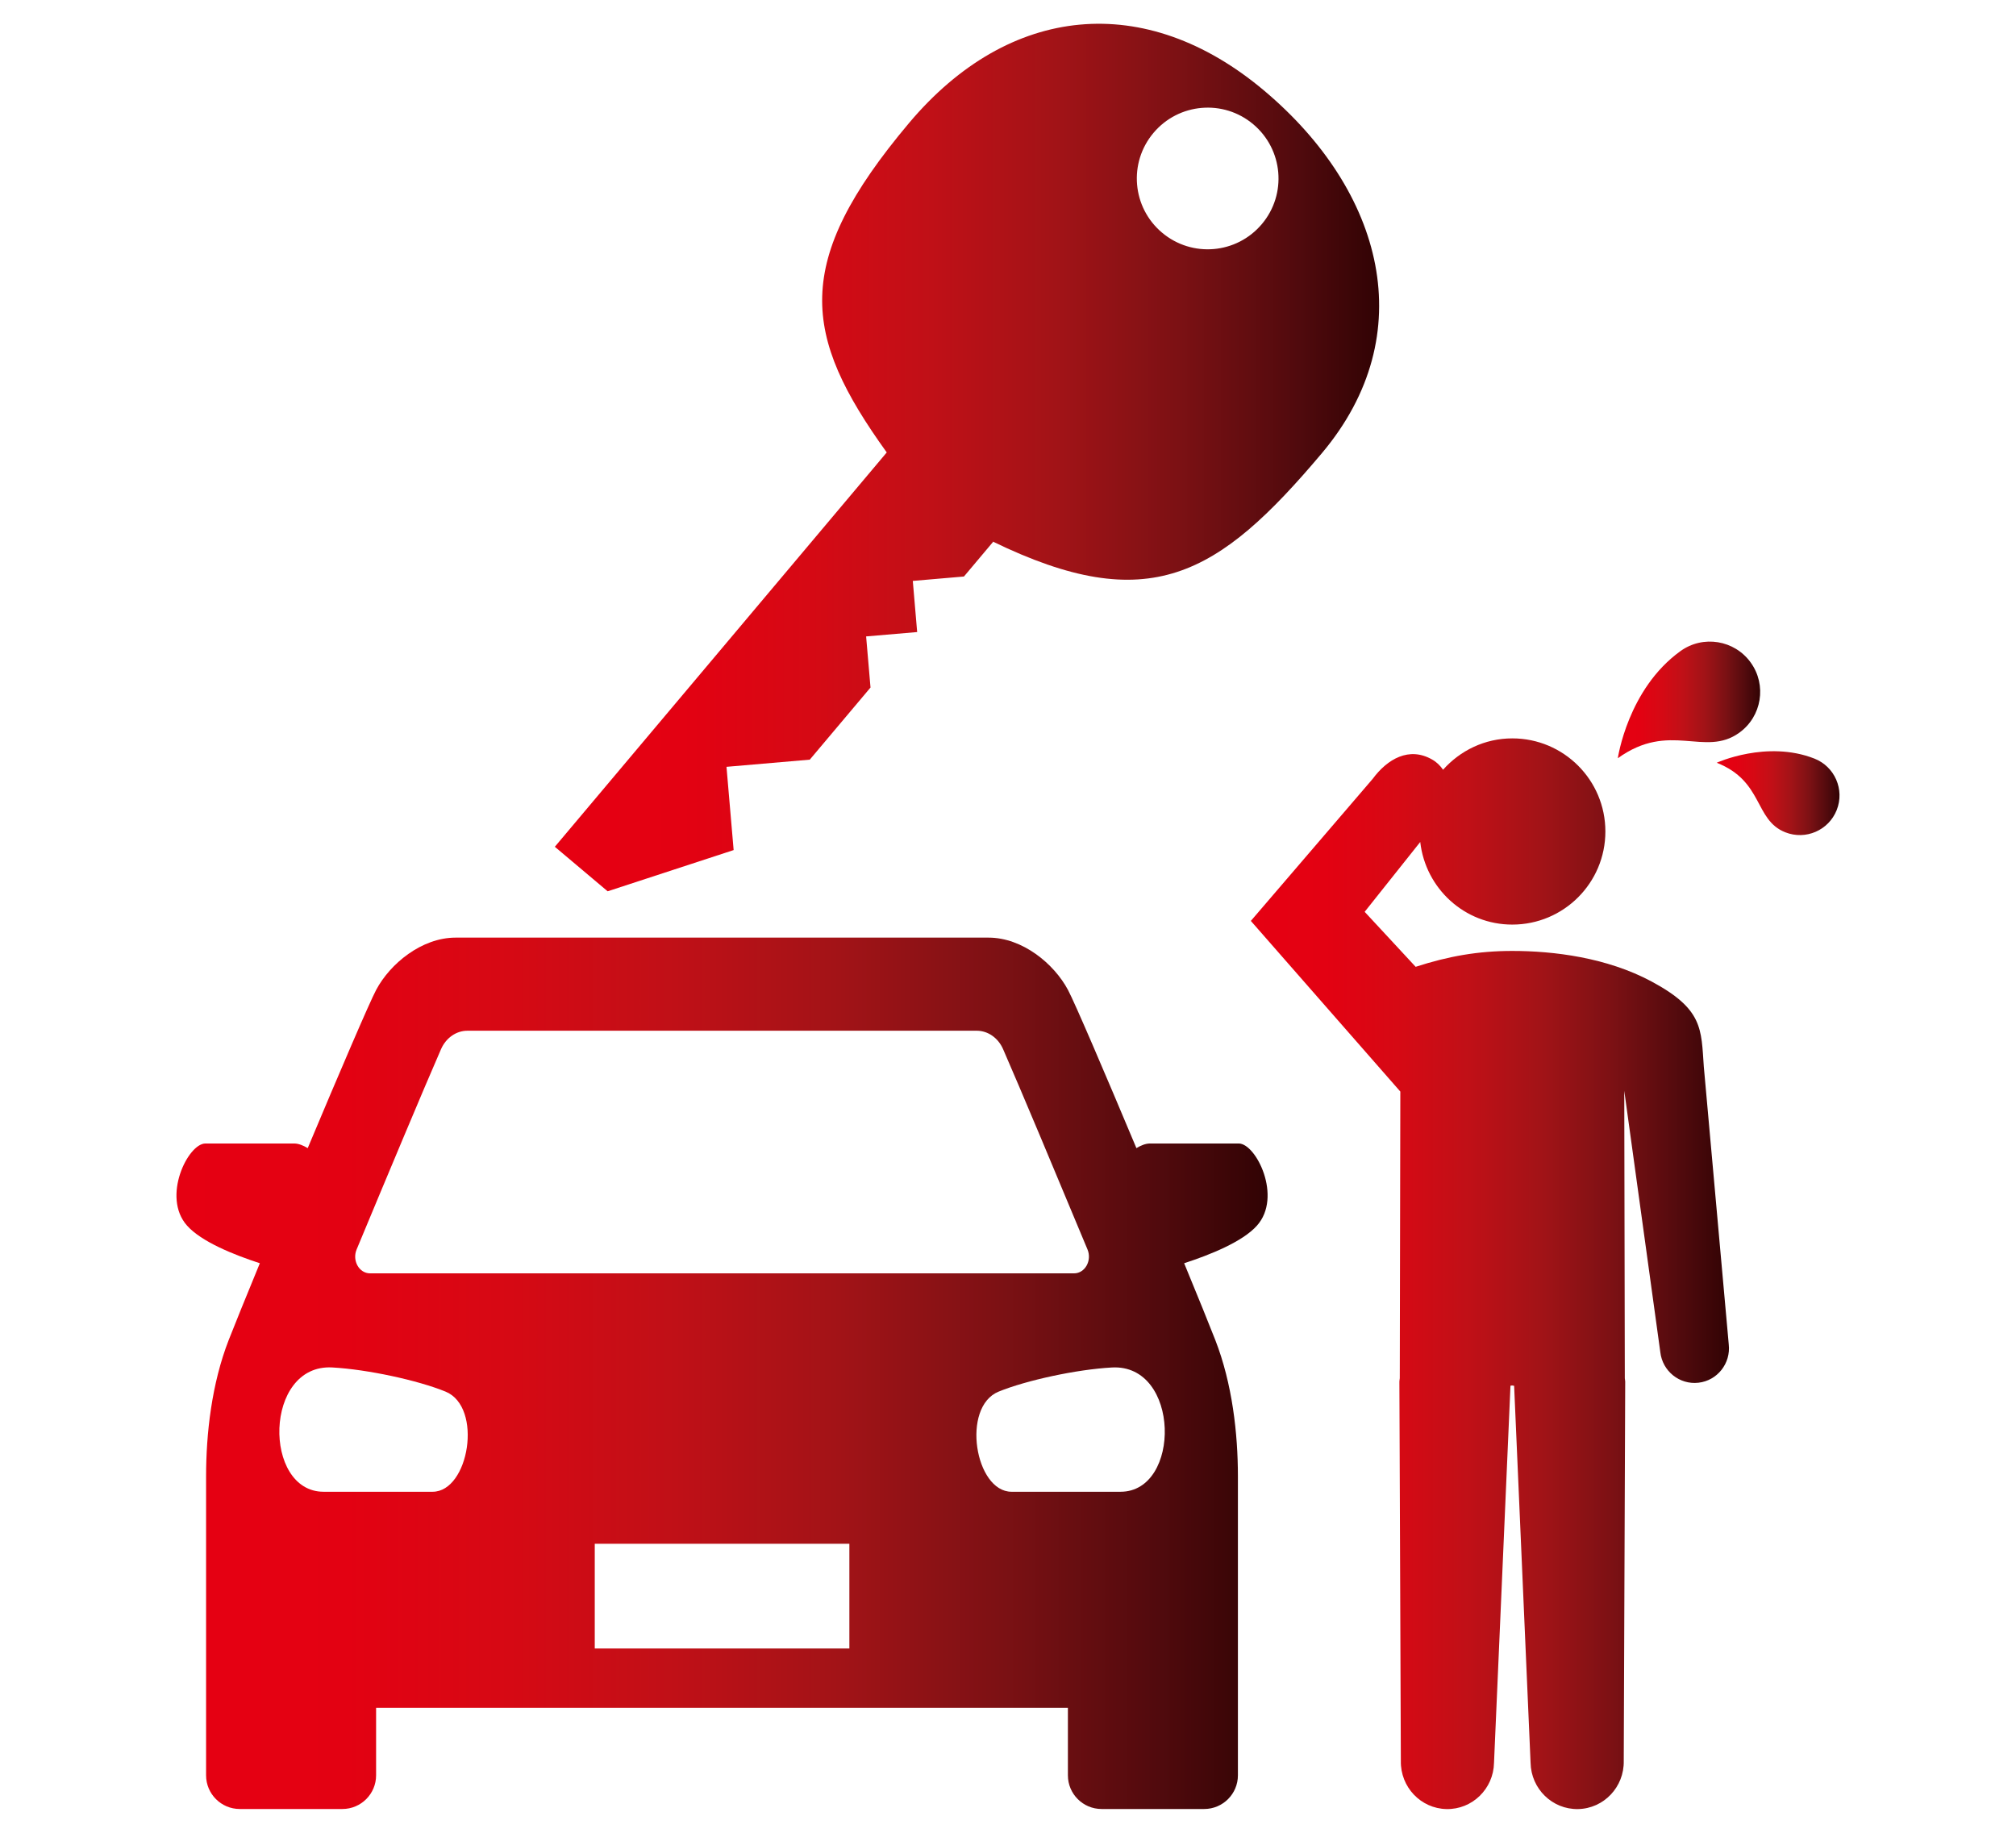 <?xml version="1.0" encoding="utf-8"?>
<!-- Generator: Adobe Illustrator 28.0.0, SVG Export Plug-In . SVG Version: 6.00 Build 0)  -->
<svg version="1.1" id="レイヤー_1" xmlns="http://www.w3.org/2000/svg" xmlns:xlink="http://www.w3.org/1999/xlink" x="0px"
	 y="0px" viewBox="0 0 62.362 56.693" style="enable-background:new 0 0 62.362 56.693;" xml:space="preserve">
<style type="text/css">
	.st0{fill:url(#SVGID_1_);}
	.st1{fill:url(#SVGID_00000092444103646679452060000008731456667798994873_);}
	.st2{fill:url(#SVGID_00000007430935811971129260000009189228731634176677_);}
	.st3{fill:url(#SVGID_00000115485660929758058520000005714631872730989703_);}
	.st4{fill:url(#SVGID_00000010997060448508619500000010537652289769881481_);}
</style>
<g>
	<g>
		<g>
			<g>
				<linearGradient id="SVGID_1_" gradientUnits="userSpaceOnUse" x1="17.163" y1="14.152" x2="42.662" y2="14.152">
					<stop  offset="0" style="stop-color:#E60012"/>
					<stop  offset="0.155" style="stop-color:#E30112"/>
					<stop  offset="0.306" style="stop-color:#D60914"/>
					<stop  offset="0.457" style="stop-color:#C01017"/>
					<stop  offset="0.607" style="stop-color:#A21317"/>
					<stop  offset="0.756" style="stop-color:#7C1114"/>
					<stop  offset="0.903" style="stop-color:#500A0D"/>
					<stop  offset="1" style="stop-color:#310304"/>
				</linearGradient>
				<path class="st0" d="M39.107,2.805c-3.68-3.098-7.888-2.681-10.986,0.999
					c-3.638,4.321-3.297,6.569-0.691,10.191L17.163,26.193l1.634,1.377l3.897-1.275l-0.221-2.575
					l2.576-0.222l1.879-2.231l-0.136-1.581l1.579-0.135l-0.135-1.582l1.582-0.136l0.901-1.071
					l-0.018-0.015c4.836,2.353,6.979,1.082,10.191-2.731C43.989,10.334,42.786,5.902,39.107,2.805z
					 M39.034,6.931C38.254,7.858,36.874,7.976,35.947,7.197c-0.927-0.779-1.046-2.161-0.265-3.087
					c0.778-0.925,2.162-1.046,3.087-0.265C39.694,4.624,39.814,6.006,39.034,6.931z"/>
			</g>
		</g>
	</g>
	<g>
		<g>
			
				<linearGradient id="SVGID_00000030447905355988275080000005870200548816702866_" gradientUnits="userSpaceOnUse" x1="5.46" y1="42.481" x2="39.213" y2="42.481">
				<stop  offset="0" style="stop-color:#E60012"/>
				<stop  offset="0.155" style="stop-color:#E30112"/>
				<stop  offset="0.306" style="stop-color:#D60914"/>
				<stop  offset="0.457" style="stop-color:#C01017"/>
				<stop  offset="0.607" style="stop-color:#A21317"/>
				<stop  offset="0.756" style="stop-color:#7C1114"/>
				<stop  offset="0.903" style="stop-color:#500A0D"/>
				<stop  offset="1" style="stop-color:#310304"/>
			</linearGradient>
			<path style="fill:url(#SVGID_00000030447905355988275080000005870200548816702866_);" d="M38.318,35.371
				c-0.539,0-2.003,0-2.742,0c-0.142,0-0.284,0.061-0.423,0.143c-0.976-2.325-1.904-4.494-2.116-4.892
				c-0.43-0.809-1.407-1.619-2.459-1.619c-1.052,0-8.241,0-8.242,0h-0c-0,0-7.19,0-8.242,0
				s-2.029,0.809-2.459,1.619c-0.211,0.398-1.14,2.567-2.116,4.892
				c-0.139-0.082-0.282-0.143-0.423-0.143c-0.739,0-2.203,0-2.742,0s-1.356,1.652-0.57,2.538
				c0.443,0.501,1.456,0.907,2.254,1.166c-0.429,1.043-0.78,1.905-0.962,2.372
				c-0.528,1.354-0.701,2.897-0.701,4.223c0,0.656,0,2.417,0,4.028v3.13v2.087
				c0,0.576,0.467,1.042,1.042,1.042h3.174c0.576,0,1.043-0.467,1.043-1.042v-2.087h10.7h10.7
				v2.087c0,0.576,0.467,1.042,1.042,1.042h3.174c0.576,0,1.043-0.467,1.043-1.042v-2.087v-3.13
				c0-1.611,0-3.372,0-4.028c0-1.326-0.173-2.869-0.701-4.223c-0.182-0.467-0.532-1.329-0.962-2.372
				c0.798-0.259,1.811-0.665,2.254-1.166C39.673,37.023,38.857,35.371,38.318,35.371z M11.031,38.651
				c0.948-2.277,2.078-4.978,2.611-6.196c0.154-0.351,0.47-0.572,0.817-0.572h7.877h7.877
				c0.347,0,0.664,0.221,0.817,0.572c0.533,1.218,1.663,3.92,2.611,6.196
				c0.142,0.343-0.079,0.737-0.416,0.737H22.336H11.447C11.109,39.388,10.889,38.994,11.031,38.651z
				 M13.381,46.144c-1.13,0-3.371,0-3.371,0c-1.883,0-1.852-3.962,0.269-3.845
				c1.094,0.061,2.648,0.398,3.503,0.747C14.944,43.521,14.511,46.144,13.381,46.144z M26.274,50.992
				H18.398v-3.24h7.876V50.992z M34.662,46.144c0,0-2.241,0-3.371,0c-1.13,0-1.563-2.622-0.401-3.097
				c0.855-0.349,2.409-0.687,3.503-0.747C36.514,42.181,36.545,46.144,34.662,46.144z"/>
		</g>
		<g>
			
				<linearGradient id="SVGID_00000017494448242778412310000016781465224306314919_" gradientUnits="userSpaceOnUse" x1="38.693" y1="39.398" x2="53.481" y2="39.398">
				<stop  offset="0" style="stop-color:#E60012"/>
				<stop  offset="0.155" style="stop-color:#E30112"/>
				<stop  offset="0.306" style="stop-color:#D60914"/>
				<stop  offset="0.457" style="stop-color:#C01017"/>
				<stop  offset="0.607" style="stop-color:#A21317"/>
				<stop  offset="0.756" style="stop-color:#7C1114"/>
				<stop  offset="0.903" style="stop-color:#500A0D"/>
				<stop  offset="1" style="stop-color:#310304"/>
			</linearGradient>
			<path style="fill:url(#SVGID_00000017494448242778412310000016781465224306314919_);" d="M52.705,32.994
				c0-0,0-0,0-0c-0.083-1.169-0.019-1.777-1.619-2.635
				c-1.383-0.741-3.025-0.944-4.306-0.944c-1.05,0-1.966,0.16-2.989,0.491l-1.577-1.701
				l1.719-2.16c0.163,1.435,1.368,2.555,2.847,2.555c1.59,0,2.88-1.289,2.88-2.88
				s-1.289-2.88-2.88-2.88c-0.855,0-1.614,0.379-2.141,0.97
				c-0.086-0.125-0.196-0.235-0.335-0.314c-0.713-0.411-1.387-0.02-1.843,0.597
				c0,0,0,0,0,0l-3.768,4.393l4.624,5.279l-0.017,8.867
				c-0.003,0.035-0.012,0.069-0.012,0.105l0.045,11.733c-0.016,0.807,0.616,1.473,1.412,1.489
				c0.796,0.016,1.454-0.625,1.47-1.432l0.509-11.663l0.051-0.008l0.062,0.01l0.509,11.661
				c0.016,0.807,0.674,1.448,1.47,1.432c0.796-0.016,1.428-0.683,1.412-1.489l0.045-11.733
				c-0.001-0.036-0.01-0.069-0.012-0.104l-0.017-8.892l1.115,8.084
				c0.067,0.589,0.595,1.013,1.18,0.946c0.584-0.066,1.004-0.598,0.937-1.187L52.705,32.994z"/>
		</g>
		<g>
			
				<linearGradient id="SVGID_00000067931150509894929490000006707620430949590407_" gradientUnits="userSpaceOnUse" x1="50.045" y1="21.65" x2="54.449" y2="21.65">
				<stop  offset="0" style="stop-color:#E60012"/>
				<stop  offset="0.155" style="stop-color:#E30112"/>
				<stop  offset="0.306" style="stop-color:#D60914"/>
				<stop  offset="0.457" style="stop-color:#C01017"/>
				<stop  offset="0.607" style="stop-color:#A21317"/>
				<stop  offset="0.756" style="stop-color:#7C1114"/>
				<stop  offset="0.903" style="stop-color:#500A0D"/>
				<stop  offset="1" style="stop-color:#310304"/>
			</linearGradient>
			<path style="fill:url(#SVGID_00000067931150509894929490000006707620430949590407_);" d="M53.802,22.665
				c0.697-0.502,0.856-1.475,0.353-2.172c-0.502-0.697-1.475-0.856-2.172-0.353
				c-1.632,1.175-1.938,3.314-1.938,3.314C51.655,22.294,52.729,23.438,53.802,22.665z"/>
		</g>
		<g>
			
				<linearGradient id="SVGID_00000055683375956928493380000012100692006333993149_" gradientUnits="userSpaceOnUse" x1="53.105" y1="24.534" x2="56.903" y2="24.534">
				<stop  offset="0" style="stop-color:#E60012"/>
				<stop  offset="0.155" style="stop-color:#E30112"/>
				<stop  offset="0.306" style="stop-color:#D60914"/>
				<stop  offset="0.457" style="stop-color:#C01017"/>
				<stop  offset="0.607" style="stop-color:#A21317"/>
				<stop  offset="0.756" style="stop-color:#7C1114"/>
				<stop  offset="0.903" style="stop-color:#500A0D"/>
				<stop  offset="1" style="stop-color:#310304"/>
			</linearGradient>
			<path style="fill:url(#SVGID_00000055683375956928493380000012100692006333993149_);" d="M56.125,23.465
				c-1.474-0.579-3.021,0.129-3.021,0.129c1.454,0.572,1.154,1.771,2.124,2.152
				c0.63,0.248,1.341-0.062,1.589-0.692C57.065,24.424,56.755,23.712,56.125,23.465z"/>
		</g>
	</g>
</g>
</svg>
